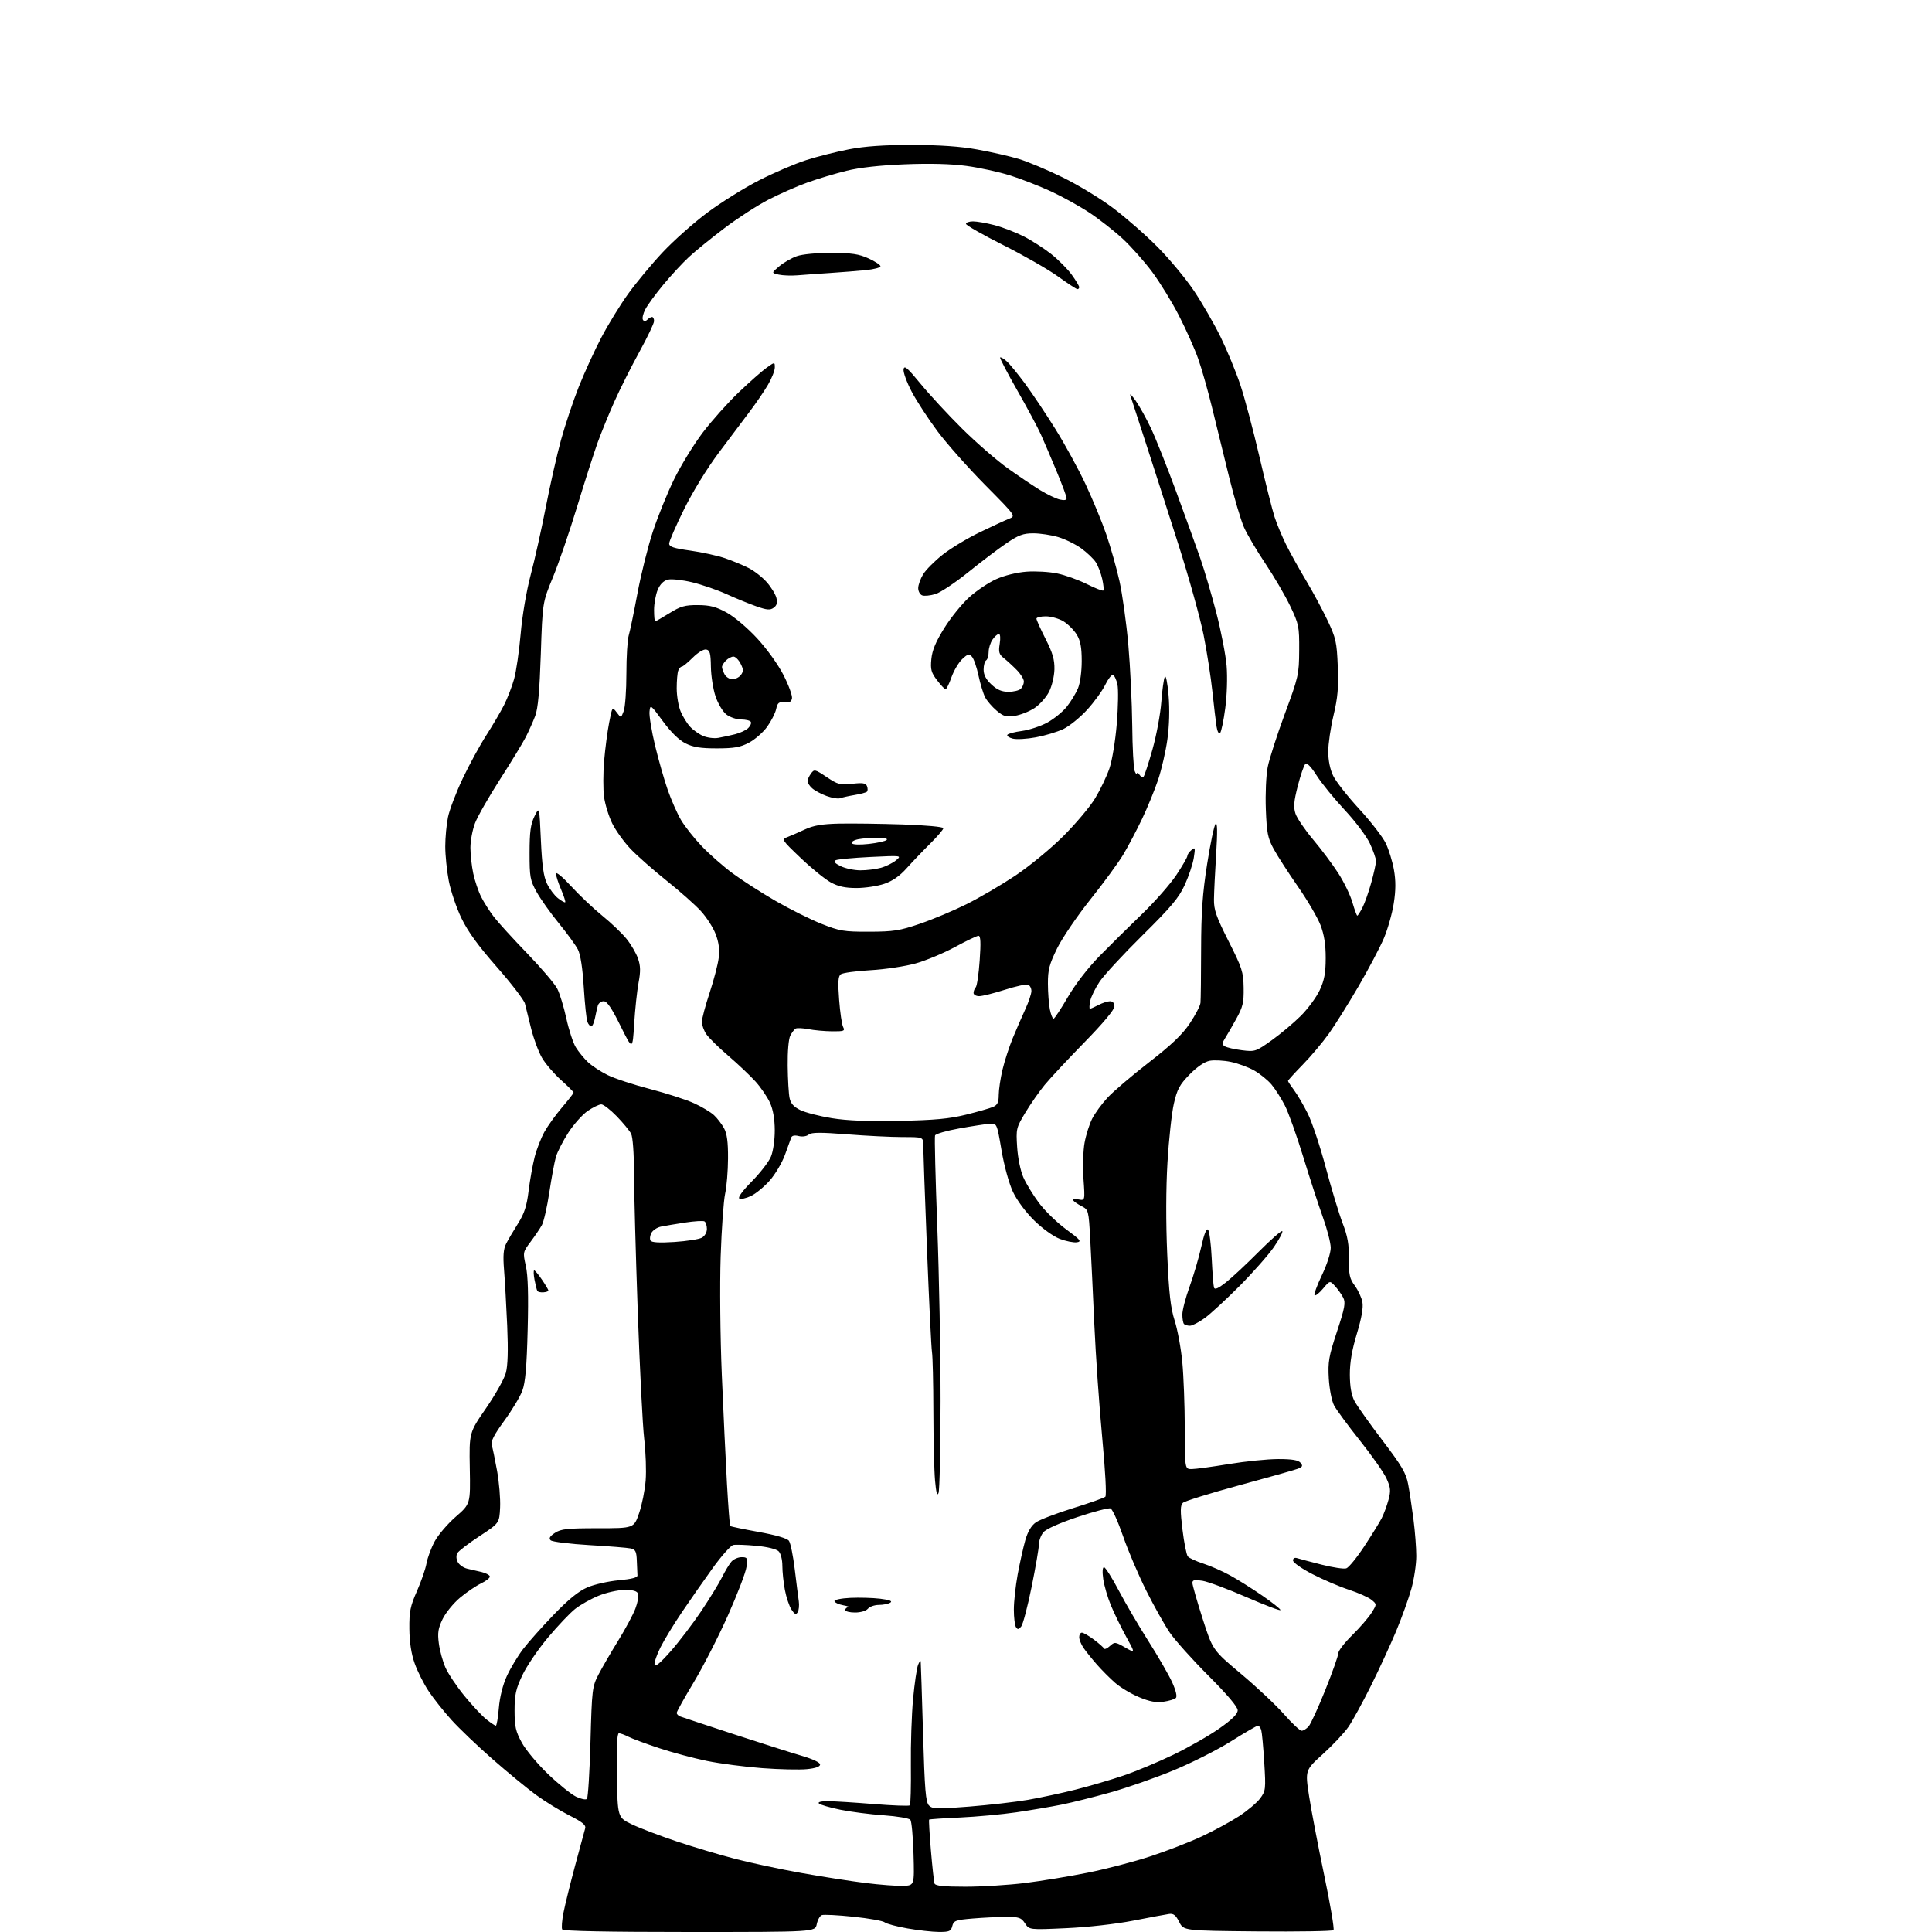 <?xml version="1.0" encoding="UTF-8" standalone="no"?>
<svg 
  version="1.1" 
  xmlns="http://www.w3.org/2000/svg" 
  xmlns:xlink="http://www.w3.org/1999/xlink" 
  xmlns:svg="http://www.w3.org/2000/svg"
  xmlns:rdf="http://www.w3.org/1999/02/22-rdf-syntax-ns#"
  xmlns:cc="http://creativecommons.org/ns#"
  xmlns:dc="http://purl.org/dc/elements/1.1/"
  viewBox="0 0 768 768"
  width="768"
  height="768"
>
<style>svg {background-color: white; }</style>"
<path stroke="none" fill="black" fill-rule="evenodd" d="M274.08,768.00C241.38,768.00 223.90,767.65 223.49,766.99C223.15,766.43 223.38,763.39 224.01,760.24C224.64,757.08 226.72,748.65 228.64,741.50C230.56,734.35 232.35,727.73 232.62,726.79C232.99,725.49 231.48,724.26 226.30,721.65C222.56,719.76 216.57,716.07 213.00,713.45C209.43,710.83 201.68,704.45 195.78,699.28C189.88,694.11 182.54,687.10 179.47,683.70C176.40,680.31 172.31,675.16 170.39,672.26C168.46,669.37 165.97,664.41 164.85,661.25C163.49,657.42 162.78,652.83 162.73,647.50C162.66,640.63 163.09,638.51 165.74,632.50C167.44,628.65 169.15,623.70 169.54,621.50C169.92,619.30 171.38,615.37 172.77,612.77C174.16,610.17 177.93,605.75 181.15,602.95C187.01,597.86 187.01,597.86 186.75,583.68C186.50,569.50 186.50,569.50 193.20,559.80C196.88,554.46 200.43,548.16 201.07,545.80C201.87,542.88 202.04,536.84 201.62,527.00C201.27,519.02 200.71,509.06 200.37,504.85C199.91,499.12 200.12,496.49 201.22,494.35C202.02,492.78 204.14,489.19 205.92,486.36C208.44,482.37 209.39,479.44 210.13,473.36C210.66,469.04 211.75,462.98 212.54,459.89C213.33,456.81 215.09,452.31 216.44,449.89C217.79,447.48 220.94,443.10 223.45,440.17C225.95,437.24 228.00,434.60 228.00,434.32C228.00,434.04 225.74,431.77 222.97,429.29C220.21,426.80 216.84,422.87 215.48,420.55C214.11,418.23 212.16,412.99 211.14,408.91C210.11,404.84 209.00,400.35 208.67,398.95C208.33,397.55 203.33,391.02 197.55,384.45C190.14,376.03 185.97,370.29 183.43,365.00C181.44,360.88 179.18,354.20 178.40,350.16C177.63,346.13 177.00,339.96 177.00,336.46C177.00,332.96 177.49,327.71 178.09,324.80C178.69,321.88 181.32,315.00 183.92,309.50C186.53,304.00 190.74,296.27 193.28,292.33C195.81,288.38 199.00,282.96 200.36,280.28C201.71,277.61 203.51,272.96 204.35,269.96C205.20,266.96 206.37,258.88 206.97,252.00C207.60,244.70 209.26,234.93 210.96,228.50C212.57,222.45 215.27,210.30 216.98,201.50C218.69,192.70 221.42,180.68 223.04,174.78C224.67,168.88 227.83,159.43 230.07,153.78C232.31,148.13 236.36,139.28 239.06,134.13C241.77,128.97 246.56,121.16 249.73,116.77C252.89,112.38 259.03,104.98 263.38,100.34C267.72,95.70 275.73,88.58 281.17,84.52C286.62,80.46 295.89,74.67 301.79,71.66C307.68,68.65 316.10,65.04 320.50,63.64C324.90,62.23 332.55,60.31 337.50,59.35C343.75,58.14 351.39,57.61 362.50,57.62C373.48,57.63 381.64,58.19 388.50,59.43C394.00,60.42 401.43,62.11 405.00,63.19C408.57,64.27 416.45,67.58 422.50,70.55C428.55,73.51 437.55,78.98 442.50,82.71C447.45,86.43 455.39,93.38 460.13,98.16C464.88,102.93 471.42,110.82 474.67,115.67C477.92,120.53 482.67,128.78 485.23,134.00C487.78,139.22 491.29,147.73 493.03,152.91C494.76,158.09 498.17,170.91 500.61,181.41C503.04,191.91 505.77,202.75 506.66,205.50C507.55,208.25 509.62,213.20 511.25,216.50C512.89,219.80 516.42,226.15 519.10,230.61C521.78,235.07 525.63,242.23 527.67,246.51C531.05,253.63 531.40,255.20 531.79,264.90C532.13,273.32 531.78,277.32 530.11,284.33C528.95,289.18 528.00,295.68 528.00,298.76C528.00,302.32 528.73,305.86 529.98,308.43C531.07,310.67 535.72,316.59 540.31,321.58C544.90,326.57 549.65,332.70 550.86,335.20C552.07,337.70 553.53,342.46 554.12,345.78C554.88,350.13 554.87,353.85 554.05,359.09C553.43,363.09 551.67,369.31 550.14,372.93C548.61,376.54 544.08,385.12 540.08,392.00C536.07,398.88 530.76,407.36 528.28,410.85C525.79,414.34 521.11,419.90 517.88,423.20C514.65,426.51 512.00,429.42 512.00,429.67C512.00,429.93 513.08,431.57 514.39,433.32C515.70,435.07 518.17,439.27 519.86,442.66C521.56,446.05 524.78,455.73 527.03,464.16C529.28,472.60 532.29,482.53 533.71,486.23C535.71,491.41 536.28,494.66 536.22,500.38C536.16,506.74 536.49,508.28 538.56,511.08C539.89,512.88 541.25,515.82 541.58,517.60C541.99,519.77 541.26,523.94 539.38,530.17C537.41,536.68 536.57,541.62 536.59,546.50C536.62,551.25 537.20,554.60 538.42,556.91C539.41,558.79 544.40,565.82 549.51,572.54C557.35,582.84 558.96,585.61 559.79,590.13C560.34,593.08 561.28,599.35 561.89,604.05C562.50,608.76 563.00,615.29 563.00,618.57C563.00,621.85 562.13,627.68 561.06,631.52C559.99,635.36 557.28,642.91 555.04,648.30C552.79,653.69 548.27,663.50 544.99,670.10C541.71,676.70 537.68,684.05 536.04,686.44C534.39,688.84 529.84,693.69 525.92,697.23C518.79,703.68 518.79,703.68 520.40,714.09C521.29,719.81 523.99,733.95 526.41,745.50C528.83,757.05 530.48,766.84 530.09,767.27C529.69,767.69 516.12,767.91 499.93,767.77C470.50,767.50 470.50,767.50 468.75,764.00C467.41,761.32 466.47,760.58 464.75,760.83C463.51,761.00 457.10,762.20 450.50,763.49C443.53,764.85 432.35,766.11 423.83,766.49C409.15,767.16 409.15,767.16 407.46,764.58C405.97,762.30 405.10,762.00 400.04,762.00C396.88,762.00 390.89,762.29 386.72,762.64C379.84,763.22 379.09,763.50 378.55,765.64C378.04,767.71 377.38,768.00 373.23,767.98C370.63,767.97 365.01,767.34 360.74,766.59C356.47,765.84 352.40,764.75 351.70,764.17C351.00,763.58 345.39,762.58 339.24,761.94C333.09,761.29 327.43,761.00 326.67,761.30C325.91,761.59 325.01,763.22 324.67,764.91C324.05,768.00 324.05,768.00 274.08,768.00zM359.00,749.66C363.50,749.50 363.50,749.50 363.14,737.00C362.94,730.12 362.38,724.00 361.89,723.40C361.40,722.79 356.63,721.99 351.29,721.61C345.95,721.24 338.18,720.24 334.04,719.39C329.89,718.54 326.07,717.43 325.55,716.92C324.97,716.36 326.30,716.00 329.02,716.00C331.45,716.00 339.65,716.51 347.26,717.13C354.86,717.74 361.35,717.99 361.67,717.66C362.00,717.34 362.18,710.19 362.09,701.79C361.99,693.38 362.39,681.46 362.97,675.30C363.55,669.14 364.44,663.06 364.95,661.80C365.46,660.53 365.93,659.95 366.00,660.50C366.06,661.05 366.48,673.79 366.92,688.82C367.58,711.63 367.98,716.40 369.29,717.72C370.69,719.12 372.50,719.17 385.28,718.15C393.20,717.52 403.70,716.31 408.59,715.47C413.49,714.62 421.99,712.80 427.47,711.42C432.96,710.04 441.51,707.54 446.47,705.86C451.44,704.19 460.45,700.42 466.50,697.50C472.55,694.57 480.76,689.88 484.75,687.06C489.82,683.49 492.00,681.32 492.00,679.85C492.00,678.51 487.81,673.57 480.38,666.13C473.99,659.73 467.08,652.02 465.02,649.00C462.95,645.98 458.75,638.48 455.67,632.34C452.59,626.20 448.44,616.44 446.44,610.66C444.44,604.87 442.20,599.91 441.45,599.62C440.71,599.34 434.79,600.88 428.30,603.05C421.11,605.45 415.82,607.82 414.75,609.11C413.79,610.27 413.00,612.41 412.99,613.86C412.99,615.31 411.68,622.93 410.09,630.78C408.50,638.64 406.63,645.75 405.93,646.58C404.93,647.79 404.51,647.84 403.85,646.80C403.40,646.08 403.02,642.96 403.02,639.86C403.01,636.76 403.70,630.46 404.54,625.86C405.39,621.26 406.75,615.16 407.56,612.31C408.54,608.84 409.93,606.48 411.76,605.18C413.27,604.12 419.90,601.58 426.50,599.53C433.10,597.49 438.90,595.44 439.39,594.97C439.91,594.47 439.39,584.61 438.13,571.31C436.95,558.76 435.55,538.60 435.01,526.50C434.48,514.40 433.74,499.19 433.39,492.71C432.75,481.07 432.70,480.90 429.93,479.47C428.39,478.67 426.89,477.63 426.59,477.15C426.30,476.68 427.24,476.52 428.69,476.79C431.32,477.29 431.32,477.29 430.70,468.59C430.37,463.80 430.56,457.34 431.14,454.22C431.71,451.11 433.07,446.82 434.16,444.68C435.25,442.55 437.98,438.81 440.23,436.37C442.48,433.93 449.86,427.63 456.64,422.37C465.73,415.32 470.01,411.24 472.98,406.79C475.19,403.48 477.10,399.81 477.21,398.64C477.33,397.46 477.45,387.95 477.46,377.50C477.49,362.62 478.01,355.24 479.85,343.50C481.14,335.25 482.66,328.05 483.22,327.50C483.93,326.81 484.00,330.58 483.44,339.50C483.00,346.65 482.60,354.75 482.57,357.50C482.51,361.69 483.46,364.40 488.38,374.14C493.76,384.78 494.27,386.36 494.37,392.64C494.47,398.54 494.06,400.27 491.44,405.00C489.77,408.02 487.75,411.53 486.95,412.78C485.71,414.73 485.70,415.19 486.90,415.93C487.68,416.41 490.72,417.11 493.67,417.48C498.89,418.13 499.22,418.02 505.53,413.52C509.10,410.97 514.32,406.58 517.14,403.77C519.95,400.95 523.32,396.37 524.62,393.58C526.45,389.64 526.98,386.78 526.99,380.84C527.00,375.48 526.38,371.55 524.93,367.77C523.79,364.79 519.75,357.89 515.95,352.43C512.15,346.97 507.82,340.25 506.32,337.50C503.95,333.14 503.55,331.11 503.19,321.67C502.96,315.62 503.29,308.22 503.93,304.93C504.57,301.68 507.64,292.15 510.74,283.76C516.18,269.07 516.39,268.12 516.45,258.50C516.50,249.01 516.32,248.11 512.86,240.87C510.85,236.67 506.41,229.08 502.99,223.99C499.58,218.91 495.75,212.43 494.50,209.60C493.25,206.77 490.57,197.71 488.55,189.47C486.53,181.24 483.50,168.88 481.81,162.00C480.13,155.12 477.63,146.35 476.26,142.50C474.90,138.65 471.51,131.06 468.73,125.62C465.96,120.19 461.14,112.32 458.02,108.12C454.90,103.93 449.61,97.97 446.27,94.89C442.92,91.80 437.02,87.17 433.15,84.60C429.28,82.03 422.38,78.20 417.80,76.08C413.22,73.97 405.89,71.11 401.49,69.73C397.10,68.35 389.32,66.65 384.20,65.96C378.10,65.13 369.68,64.91 359.70,65.31C349.85,65.70 341.68,66.61 336.50,67.89C332.10,68.97 325.12,71.06 321.00,72.54C316.88,74.01 309.90,77.08 305.50,79.35C301.10,81.62 293.23,86.71 288.00,90.67C282.77,94.62 276.41,99.80 273.85,102.18C271.29,104.55 266.70,109.52 263.65,113.21C260.59,116.90 257.38,121.30 256.51,122.99C255.63,124.68 255.21,126.53 255.57,127.12C256.03,127.86 256.55,127.85 257.31,127.09C257.91,126.49 258.76,126.00 259.20,126.00C259.64,126.00 260.00,126.73 260.00,127.63C260.00,128.53 257.37,134.04 254.16,139.88C250.95,145.72 246.50,154.55 244.29,159.50C242.07,164.45 239.04,171.88 237.55,176.00C236.07,180.12 232.39,191.60 229.38,201.50C226.37,211.40 222.05,224.00 219.78,229.50C215.66,239.50 215.66,239.50 214.98,260.00C214.49,274.69 213.86,281.66 212.75,284.60C211.89,286.85 210.21,290.62 209.01,292.98C207.81,295.33 203.18,302.93 198.73,309.86C194.28,316.79 189.82,324.61 188.82,327.24C187.82,329.87 187.00,334.24 187.00,336.96C187.00,339.68 187.51,344.29 188.12,347.20C188.74,350.12 190.15,354.30 191.26,356.50C192.36,358.70 194.65,362.30 196.35,364.50C198.04,366.70 203.99,373.23 209.57,379.00C215.14,384.77 220.51,391.07 221.51,393.00C222.50,394.92 224.13,400.25 225.13,404.84C226.13,409.43 227.83,414.61 228.91,416.35C229.98,418.08 232.13,420.71 233.68,422.18C235.23,423.65 238.75,425.97 241.50,427.33C244.25,428.70 251.87,431.21 258.43,432.91C264.99,434.62 272.86,437.16 275.92,438.57C278.99,439.97 282.55,442.10 283.84,443.31C285.13,444.51 286.92,446.85 287.82,448.50C289.00,450.67 289.44,454.00 289.40,460.50C289.38,465.45 288.86,471.75 288.25,474.50C287.64,477.25 286.84,488.50 286.47,499.50C286.10,510.66 286.30,531.44 286.93,546.50C287.55,561.35 288.48,580.87 288.98,589.87C289.49,598.87 290.07,606.41 290.28,606.62C290.50,606.83 295.58,607.89 301.57,608.97C308.41,610.20 312.90,611.51 313.61,612.49C314.24,613.34 315.28,618.42 315.92,623.77C316.57,629.12 317.29,634.85 317.53,636.50C317.77,638.15 317.57,640.12 317.09,640.88C316.40,641.98 315.89,641.75 314.62,639.82C313.74,638.48 312.57,634.99 312.01,632.05C311.45,629.12 311.00,624.80 311.00,622.43C311.00,619.97 310.37,617.51 309.52,616.66C308.64,615.78 305.02,614.89 300.67,614.48C296.62,614.10 292.49,613.95 291.50,614.15C290.50,614.34 286.82,618.47 283.32,623.32C279.83,628.17 274.32,636.05 271.10,640.82C267.87,645.59 264.03,651.90 262.56,654.83C261.09,657.76 260.02,660.88 260.19,661.75C260.40,662.81 262.51,661.05 266.59,656.42C269.94,652.61 275.39,645.45 278.72,640.50C282.04,635.55 285.77,629.48 287.00,627.00C288.23,624.52 289.93,621.71 290.77,620.75C291.62,619.79 293.42,619.00 294.79,619.00C297.09,619.00 297.23,619.28 296.74,622.88C296.46,625.02 293.14,633.68 289.38,642.13C285.61,650.58 279.49,662.56 275.77,668.74C272.05,674.93 269.00,680.39 269.00,680.88C269.00,681.38 269.62,682.03 270.39,682.32C271.15,682.61 280.71,685.78 291.64,689.36C302.56,692.93 314.76,696.81 318.75,697.97C323.06,699.23 326.00,700.62 326.00,701.42C326.00,702.29 324.19,702.93 320.75,703.27C317.86,703.56 309.88,703.38 303.01,702.87C296.14,702.36 286.24,701.07 281.01,700.00C275.78,698.93 267.23,696.64 262.00,694.91C256.77,693.18 251.28,691.14 249.80,690.38C248.31,689.62 246.62,689.00 246.03,689.00C245.29,689.00 245.04,694.31 245.23,705.75C245.50,722.50 245.50,722.50 251.28,725.25C254.46,726.77 262.52,729.83 269.18,732.06C275.85,734.29 286.35,737.41 292.51,739.00C298.67,740.59 310.41,743.09 318.60,744.55C326.80,746.01 338.23,747.80 344.00,748.52C349.77,749.24 356.52,749.75 359.00,749.66zM383.76,750.00C390.26,750.00 400.92,749.34 407.46,748.53C414.00,747.71 425.23,745.87 432.42,744.42C439.62,742.98 450.78,740.07 457.24,737.95C463.69,735.84 472.92,732.26 477.74,730.00C482.56,727.75 489.22,724.13 492.55,721.96C495.88,719.79 499.65,716.61 500.93,714.89C503.13,711.90 503.21,711.24 502.56,700.63C502.19,694.51 501.65,688.71 501.37,687.75C501.09,686.79 500.49,686.00 500.04,686.00C499.58,686.00 494.79,688.77 489.40,692.17C484.00,695.56 473.72,700.76 466.54,703.73C459.37,706.70 448.10,710.64 441.50,712.49C434.90,714.34 426.12,716.54 422.00,717.37C417.88,718.20 409.77,719.57 404.00,720.42C398.23,721.26 388.13,722.19 381.57,722.49C375.01,722.78 369.51,723.16 369.35,723.32C369.18,723.48 369.50,728.99 370.05,735.56C370.61,742.13 371.25,748.06 371.50,748.75C371.82,749.65 375.20,750.00 383.76,750.00zM233.31,715.09C233.75,714.65 234.39,704.47 234.72,692.46C235.30,671.41 235.41,670.47 237.96,665.57C239.41,662.78 242.92,656.75 245.75,652.17C248.58,647.59 251.65,641.87 252.57,639.46C253.49,637.05 253.98,634.38 253.65,633.54C253.23,632.45 251.68,632.01 248.28,632.02C245.64,632.04 241.01,633.07 237.93,634.34C234.86,635.60 230.68,637.95 228.63,639.57C226.58,641.18 221.70,646.33 217.78,651.00C213.87,655.67 209.29,662.42 207.61,666.00C205.04,671.45 204.55,673.71 204.55,680.00C204.56,686.39 204.99,688.28 207.46,692.79C209.06,695.70 213.77,701.33 217.93,705.30C222.09,709.27 227.07,713.28 229.00,714.21C230.93,715.14 232.86,715.54 233.31,715.09zM517.43,688.00C518.12,688.00 519.38,687.21 520.22,686.25C521.06,685.29 524.05,678.75 526.87,671.71C529.69,664.68 532.00,658.14 532.00,657.18C532.00,656.22 534.50,652.97 537.56,649.97C540.61,646.96 544.07,642.97 545.23,641.10C547.35,637.70 547.35,637.70 545.16,635.93C543.95,634.95 539.94,633.16 536.23,631.95C532.53,630.74 526.01,627.96 521.75,625.76C517.46,623.56 514.00,621.13 514.00,620.32C514.00,619.39 514.63,619.06 515.75,619.42C516.71,619.72 521.07,620.88 525.44,621.99C529.81,623.10 534.18,623.76 535.17,623.45C536.15,623.14 539.37,619.19 542.33,614.69C545.29,610.19 548.41,605.15 549.25,603.50C550.10,601.85 551.31,598.58 551.94,596.24C552.92,592.58 552.81,591.38 551.17,587.74C550.12,585.41 545.36,578.62 540.60,572.65C535.84,566.68 531.21,560.38 530.30,558.65C529.39,556.89 528.47,552.18 528.22,548.00C527.84,541.37 528.21,539.20 531.47,529.33C534.60,519.84 534.97,517.81 533.95,515.83C533.29,514.55 531.83,512.49 530.70,511.25C528.65,509.00 528.65,509.00 525.92,512.25C524.42,514.04 522.91,515.23 522.57,514.89C522.23,514.55 523.53,510.97 525.47,506.92C527.48,502.74 528.99,498.03 528.99,496.03C528.98,494.09 527.59,488.68 525.91,484.00C524.22,479.32 520.71,468.52 518.10,460.00C515.49,451.48 512.18,442.20 510.73,439.39C509.29,436.58 506.91,432.86 505.45,431.12C503.99,429.38 500.92,426.89 498.64,425.58C496.37,424.27 492.15,422.71 489.28,422.12C486.42,421.52 482.60,421.33 480.80,421.69C478.76,422.10 475.79,424.14 472.85,427.15C468.89,431.22 467.93,433.01 466.62,438.76C465.77,442.50 464.63,452.97 464.09,462.03C463.48,472.28 463.44,486.06 463.99,498.50C464.68,514.23 465.32,519.89 466.96,525.00C468.10,528.58 469.47,536.00 469.99,541.50C470.51,547.00 470.95,558.81 470.97,567.75C471.00,584.00 471.00,584.00 473.75,583.98C475.26,583.97 481.90,583.07 488.50,581.98C495.10,580.89 503.93,580.00 508.13,580.00C513.65,580.00 516.09,580.41 516.99,581.48C518.00,582.71 517.80,583.12 515.85,583.87C514.55,584.36 504.04,587.33 492.50,590.46C480.95,593.60 470.92,596.72 470.21,597.41C469.17,598.41 469.14,600.52 470.06,608.08C470.68,613.26 471.64,618.04 472.17,618.70C472.71,619.35 475.48,620.64 478.33,621.55C481.17,622.47 485.98,624.58 489.00,626.24C492.02,627.90 497.76,631.51 501.75,634.26C505.74,637.00 509.00,639.59 509.00,640.01C509.00,640.43 502.93,638.13 495.51,634.90C488.09,631.67 480.22,628.74 478.01,628.39C474.83,627.88 474.00,628.05 474.00,629.24C474.00,630.07 475.81,636.41 478.02,643.33C482.05,655.92 482.05,655.92 493.33,665.38C499.53,670.58 507.21,677.79 510.39,681.41C513.57,685.04 516.74,688.00 517.43,688.00zM197.10,685.99C197.44,686.00 197.98,682.83 198.30,678.96C198.67,674.57 199.87,669.78 201.49,666.24C202.92,663.12 205.82,658.30 207.94,655.53C210.06,652.76 215.56,646.59 220.16,641.82C226.01,635.75 230.03,632.49 233.51,631.00C236.25,629.82 241.86,628.56 245.99,628.18C251.06,627.72 253.47,627.09 253.40,626.25C253.34,625.56 253.23,622.98 253.15,620.52C253.02,616.75 252.64,615.96 250.75,615.53C249.51,615.25 242.08,614.65 234.24,614.20C226.39,613.74 219.48,612.88 218.88,612.28C218.09,611.49 218.56,610.68 220.60,609.34C223.00,607.77 225.50,607.50 237.70,607.50C251.99,607.50 251.99,607.50 254.05,601.50C255.19,598.20 256.36,592.35 256.66,588.50C256.96,584.65 256.70,577.23 256.08,572.00C255.46,566.77 254.30,543.83 253.50,521.00C252.70,498.18 252.04,473.51 252.02,466.18C252.01,458.41 251.54,451.96 250.88,450.68C250.27,449.48 247.70,446.36 245.17,443.75C242.64,441.14 239.88,439.00 239.02,439.00C238.16,439.00 235.75,440.17 233.65,441.59C231.55,443.02 228.08,446.91 225.93,450.23C223.78,453.56 221.55,457.91 220.98,459.89C220.41,461.88 219.23,468.23 218.36,474.00C217.49,479.77 216.16,485.62 215.40,487.00C214.64,488.38 212.62,491.36 210.91,493.64C207.85,497.72 207.82,497.85 209.03,503.26C209.88,507.06 210.11,514.84 209.75,528.62C209.38,543.37 208.83,549.61 207.64,552.81C206.76,555.19 203.53,560.57 200.46,564.77C196.41,570.32 195.04,572.98 195.49,574.46C195.83,575.58 196.78,580.20 197.60,584.72C198.42,589.24 198.96,595.76 198.80,599.21C198.50,605.47 198.50,605.47 190.58,610.67C186.22,613.53 182.26,616.56 181.79,617.42C181.27,618.35 181.35,619.78 181.99,620.97C182.58,622.08 184.28,623.25 185.78,623.59C187.28,623.93 189.82,624.52 191.43,624.90C193.04,625.28 194.52,626.05 194.70,626.60C194.89,627.16 193.36,628.41 191.31,629.39C189.25,630.37 185.45,632.95 182.86,635.12C180.27,637.29 177.16,641.10 175.95,643.60C174.16,647.30 173.89,649.08 174.45,653.31C174.82,656.17 176.01,660.48 177.08,662.90C178.15,665.32 181.56,670.41 184.66,674.20C187.76,677.99 191.70,682.19 193.40,683.53C195.11,684.88 196.77,685.98 197.10,685.99zM462.50,676.47C459.56,676.89 456.99,676.41 452.77,674.64C449.61,673.32 445.34,670.76 443.27,668.95C441.20,667.14 437.90,663.83 435.94,661.58C433.98,659.34 431.62,656.39 430.69,655.03C429.76,653.67 429.00,651.76 429.00,650.78C429.00,649.80 429.48,649.00 430.07,649.00C430.65,649.00 432.79,650.24 434.82,651.75C436.84,653.26 438.66,654.87 438.85,655.31C439.05,655.76 440.10,655.32 441.18,654.33C443.09,652.61 443.31,652.63 447.24,654.89C451.32,657.24 451.32,657.24 447.65,650.57C445.63,646.90 442.92,641.34 441.62,638.20C440.31,635.07 438.94,630.36 438.56,627.75C438.14,624.84 438.26,623.00 438.86,623.00C439.40,623.00 442.04,627.16 444.72,632.25C447.40,637.34 452.74,646.45 456.59,652.50C460.43,658.55 464.65,665.87 465.97,668.77C467.44,672.02 468.00,674.40 467.43,674.97C466.92,675.48 464.70,676.16 462.50,676.47zM339.88,641.00C337.74,641.00 336.00,640.55 336.00,640.00C336.00,639.45 336.56,638.94 337.25,638.87C337.94,638.80 337.02,638.46 335.21,638.12C333.40,637.78 331.83,637.05 331.71,636.50C331.59,635.94 334.35,635.36 338.00,635.18C341.57,635.01 346.93,635.16 349.91,635.52C353.65,635.98 354.88,636.46 353.91,637.08C353.13,637.57 351.09,637.98 349.37,637.98C347.65,637.99 345.68,638.67 345.00,639.50C344.29,640.36 342.10,641.00 339.88,641.00zM373.08,593.49C372.54,594.87 372.12,593.34 371.69,588.49C371.35,584.65 371.05,572.27 371.03,561.00C371.01,549.73 370.76,539.15 370.48,537.50C370.21,535.85 369.31,517.40 368.49,496.50C367.67,475.60 367.00,457.04 367.00,455.25C367.00,452.00 367.00,452.00 358.81,452.00C354.30,452.00 344.38,451.51 336.77,450.91C326.12,450.08 322.58,450.10 321.47,451.02C320.65,451.71 318.93,451.95 317.49,451.59C315.85,451.18 314.80,451.40 314.51,452.23C314.27,452.93 313.14,456.04 312.00,459.15C310.86,462.25 308.16,466.81 305.99,469.27C303.83,471.73 300.46,474.50 298.52,475.43C296.57,476.35 294.49,476.80 293.89,476.43C293.23,476.02 295.20,473.33 298.86,469.63C302.19,466.26 305.61,461.83 306.46,459.78C307.34,457.65 307.99,453.17 307.98,449.28C307.96,444.82 307.31,441.08 306.08,438.36C305.04,436.09 302.47,432.30 300.35,429.95C298.23,427.60 293.35,422.98 289.50,419.68C285.65,416.38 281.72,412.51 280.76,411.09C279.80,409.66 279.01,407.47 279.01,406.22C279.00,404.97 280.38,399.79 282.06,394.72C283.74,389.65 285.38,383.37 285.70,380.76C286.10,377.43 285.74,374.61 284.48,371.32C283.50,368.73 280.85,364.61 278.59,362.15C276.34,359.69 270.23,354.27 265.00,350.10C259.77,345.93 253.34,340.26 250.71,337.51C248.07,334.75 244.78,330.18 243.38,327.34C241.99,324.50 240.52,319.75 240.12,316.77C239.72,313.80 239.73,307.35 240.15,302.44C240.57,297.52 241.47,290.66 242.16,287.18C243.39,280.89 243.40,280.88 245.13,283.17C246.87,285.48 246.87,285.48 247.93,282.67C248.52,281.13 249.00,274.42 249.00,267.76C249.00,261.09 249.42,254.26 249.93,252.57C250.44,250.88 251.99,243.42 253.37,236.00C254.75,228.57 257.49,217.55 259.46,211.50C261.44,205.45 265.26,196.00 267.97,190.50C270.67,185.00 275.78,176.67 279.33,171.99C282.87,167.32 289.31,160.11 293.63,155.98C297.96,151.85 302.96,147.44 304.75,146.17C308.00,143.86 308.00,143.86 308.00,146.09C308.00,147.32 306.79,150.39 305.31,152.91C303.83,155.44 300.57,160.22 298.06,163.55C295.55,166.88 289.97,174.30 285.66,180.05C281.12,186.10 275.33,195.53 271.91,202.46C268.66,209.03 266.00,215.15 266.00,216.06C266.00,217.35 267.76,217.94 274.42,218.87C279.05,219.52 285.26,220.89 288.22,221.90C291.18,222.92 295.42,224.68 297.64,225.82C299.87,226.95 303.10,229.49 304.83,231.46C306.56,233.43 308.27,236.22 308.63,237.67C309.11,239.57 308.81,240.67 307.57,241.57C306.15,242.61 304.91,242.51 300.67,241.03C297.83,240.03 292.52,237.86 288.87,236.20C285.22,234.54 279.06,232.42 275.17,231.47C271.29,230.53 266.93,230.05 265.49,230.41C263.76,230.85 262.38,232.24 261.43,234.50C260.65,236.39 260.00,239.98 260.00,242.47C260.00,244.96 260.20,247.00 260.43,247.00C260.67,247.00 263.22,245.54 266.10,243.75C270.53,241.00 272.26,240.50 277.42,240.53C282.23,240.56 284.62,241.18 288.88,243.51C291.93,245.18 297.18,249.63 301.03,253.81C304.95,258.07 309.37,264.24 311.51,268.45C313.54,272.45 315.03,276.57 314.83,277.61C314.56,279.00 313.76,279.42 311.82,279.19C309.60,278.93 309.08,279.36 308.53,281.88C308.16,283.53 306.55,286.70 304.95,288.91C303.34,291.13 300.11,293.96 297.76,295.21C294.31,297.05 291.89,297.48 285.00,297.49C278.48,297.50 275.57,297.03 272.50,295.50C269.92,294.21 266.72,291.08 263.50,286.69C258.60,280.02 258.49,279.94 258.19,282.90C258.02,284.56 259.01,290.60 260.39,296.34C261.77,302.07 264.05,310.03 265.44,314.03C266.84,318.02 269.19,323.36 270.67,325.89C272.15,328.43 275.85,333.12 278.89,336.31C281.93,339.51 287.46,344.37 291.17,347.12C294.88,349.87 302.54,354.80 308.21,358.08C313.87,361.35 322.10,365.47 326.50,367.22C333.81,370.12 335.45,370.40 345.50,370.37C355.17,370.35 357.61,369.97 365.70,367.21C370.75,365.49 379.08,361.99 384.20,359.44C389.31,356.89 398.00,351.81 403.50,348.15C409.03,344.47 417.53,337.49 422.56,332.50C427.54,327.55 433.29,320.72 435.34,317.32C437.39,313.92 439.93,308.61 441.00,305.51C442.09,302.34 443.37,294.55 443.94,287.69C444.49,280.99 444.61,273.96 444.20,272.07C443.78,270.19 442.99,268.50 442.43,268.31C441.87,268.12 440.47,269.91 439.32,272.28C438.17,274.65 434.92,279.11 432.11,282.19C429.30,285.26 425.02,288.71 422.61,289.85C420.19,290.98 415.30,292.45 411.75,293.10C408.20,293.76 404.09,293.99 402.61,293.62C401.13,293.25 400.15,292.56 400.44,292.10C400.72,291.64 403.32,290.95 406.21,290.57C409.10,290.18 413.65,288.68 416.31,287.24C418.97,285.79 422.47,282.93 424.09,280.89C425.71,278.85 427.70,275.58 428.51,273.62C429.37,271.58 430.00,266.97 430.00,262.78C429.99,257.28 429.51,254.70 428.01,252.24C426.91,250.45 424.55,248.09 422.76,246.99C420.97,245.90 417.81,245.01 415.75,245.00C413.69,245.00 412.00,245.41 412.00,245.92C412.00,246.43 413.63,250.06 415.63,253.98C418.45,259.54 419.23,262.23 419.15,266.07C419.08,268.86 418.15,272.75 417.00,275.00C415.88,277.20 413.28,280.10 411.23,281.46C409.18,282.81 405.67,284.20 403.44,284.55C399.97,285.10 398.92,284.80 396.16,282.48C394.38,280.98 392.32,278.58 391.58,277.13C390.84,275.68 389.66,271.80 388.96,268.50C388.26,265.20 387.10,261.85 386.37,261.06C385.22,259.81 384.69,259.94 382.49,262.01C381.09,263.33 379.17,266.57 378.23,269.20C377.30,271.84 376.24,274.00 375.88,274.00C375.53,274.00 374.01,272.39 372.50,270.41C370.16,267.34 369.83,266.12 370.23,261.99C370.56,258.50 371.98,255.09 375.38,249.65C377.95,245.51 382.41,240.01 385.28,237.42C388.15,234.82 392.98,231.58 396.00,230.22C399.25,228.76 404.17,227.54 408.02,227.25C411.61,226.98 417.11,227.30 420.24,227.95C423.38,228.60 428.68,230.50 432.03,232.17C435.38,233.85 438.33,235.00 438.59,234.74C438.86,234.48 438.65,232.40 438.14,230.11C437.62,227.83 436.47,224.83 435.57,223.46C434.66,222.09 432.07,219.61 429.80,217.97C427.53,216.33 423.41,214.31 420.65,213.49C417.90,212.67 413.44,212.00 410.76,212.00C406.73,212.00 404.88,212.69 400.03,215.98C396.81,218.17 389.97,223.35 384.84,227.50C379.70,231.64 373.85,235.54 371.83,236.15C369.80,236.77 367.44,237.00 366.58,236.67C365.71,236.33 365.00,235.04 365.00,233.78C365.01,232.53 365.89,230.06 366.96,228.30C368.03,226.54 371.52,223.03 374.70,220.51C377.89,217.98 384.55,213.96 389.50,211.57C394.45,209.18 399.70,206.76 401.16,206.18C403.82,205.12 403.81,205.11 391.63,192.81C384.93,186.04 376.42,176.45 372.72,171.50C369.02,166.55 364.39,159.45 362.43,155.73C360.47,152.00 359.01,148.00 359.18,146.83C359.44,145.08 360.67,146.13 365.98,152.60C369.54,156.94 377.00,165.00 382.56,170.50C388.12,176.00 396.23,183.04 400.58,186.15C404.94,189.26 410.75,193.18 413.50,194.85C416.25,196.53 419.74,198.20 421.25,198.56C423.05,198.99 424.00,198.81 424.00,198.06C424.00,197.42 422.18,192.53 419.96,187.20C417.74,181.86 414.93,175.29 413.72,172.60C412.51,169.90 408.28,162.03 404.33,155.10C400.38,148.18 397.34,142.33 397.57,142.10C397.80,141.87 398.96,142.54 400.14,143.59C401.33,144.64 404.62,148.65 407.47,152.50C410.31,156.35 415.72,164.44 419.49,170.48C423.27,176.51 428.68,186.41 431.53,192.48C434.37,198.54 438.09,207.55 439.79,212.50C441.49,217.45 443.84,225.78 445.01,231.00C446.17,236.22 447.76,247.63 448.53,256.35C449.29,265.07 449.99,279.47 450.08,288.35C450.16,297.23 450.60,305.40 451.05,306.50C451.49,307.60 451.90,308.05 451.95,307.50C451.99,306.95 452.45,307.16 452.96,307.97C453.47,308.78 454.20,309.13 454.58,308.75C454.96,308.37 456.56,303.45 458.15,297.82C459.73,292.19 461.30,283.73 461.64,279.04C461.99,274.34 462.61,269.85 463.03,269.06C463.46,268.24 464.10,271.41 464.53,276.46C464.99,282.01 464.82,288.50 464.06,293.90C463.41,298.63 461.75,305.83 460.39,309.90C459.03,313.97 456.15,321.00 453.99,325.53C451.83,330.06 448.48,336.40 446.56,339.63C444.64,342.86 438.75,350.90 433.48,357.50C428.21,364.10 422.24,372.88 420.22,377.00C417.11,383.33 416.54,385.51 416.56,391.00C416.57,394.57 416.92,399.19 417.33,401.25C417.75,403.31 418.41,404.98 418.80,404.96C419.18,404.93 421.73,401.09 424.45,396.41C427.41,391.32 432.43,384.80 436.95,380.18C441.10,375.94 448.70,368.42 453.84,363.48C458.98,358.54 465.16,351.51 467.59,347.87C470.02,344.22 472.00,340.78 472.00,340.24C472.00,339.69 472.73,338.64 473.63,337.90C475.10,336.67 475.19,336.96 474.55,341.02C474.16,343.49 472.54,348.32 470.96,351.77C468.61,356.89 465.57,360.53 454.19,371.77C446.55,379.32 438.87,387.62 437.13,390.20C435.39,392.79 433.69,396.28 433.36,397.95C433.02,399.63 432.98,401.00 433.26,401.00C433.54,401.00 435.06,400.33 436.64,399.51C438.21,398.68 440.29,398.01 441.25,398.01C442.35,398.00 443.00,398.76 443.00,400.07C443.00,401.36 438.53,406.71 431.09,414.32C424.54,421.02 417.42,428.65 415.26,431.28C413.10,433.91 409.65,438.86 407.59,442.28C403.96,448.31 403.86,448.73 404.33,456.00C404.60,460.27 405.66,465.44 406.79,468.00C407.87,470.48 410.67,475.06 413.00,478.18C415.33,481.31 420.19,486.03 423.81,488.68C429.50,492.85 430.07,493.55 428.06,493.84C426.79,494.02 423.73,493.41 421.27,492.47C418.71,491.49 414.36,488.36 411.08,485.13C407.72,481.83 404.23,477.13 402.65,473.76C401.10,470.46 399.17,463.46 398.12,457.26C396.28,446.50 396.28,446.50 393.39,446.71C391.80,446.83 386.37,447.66 381.32,448.57C376.27,449.47 371.93,450.73 371.69,451.36C371.45,452.00 371.85,468.26 372.58,487.51C373.31,506.75 373.90,538.02 373.89,557.00C373.87,575.98 373.51,592.40 373.08,593.49zM473.02,527.00C472.09,527.00 471.03,526.70 470.67,526.33C470.30,525.97 470.00,524.25 470.00,522.52C470.00,520.80 471.30,515.81 472.89,511.44C474.47,507.07 476.55,499.98 477.51,495.67C478.62,490.61 479.58,488.18 480.21,488.81C480.74,489.34 481.40,494.44 481.67,500.14C481.94,505.84 482.35,511.10 482.58,511.83C482.88,512.77 484.26,512.18 487.25,509.83C489.59,508.00 495.47,502.52 500.31,497.65C505.16,492.78 509.40,489.07 509.73,489.40C510.06,489.73 508.57,492.56 506.42,495.69C504.26,498.82 498.13,505.78 492.80,511.15C487.46,516.52 481.21,522.29 478.90,523.96C476.59,525.63 473.94,527.00 473.02,527.00zM216.02,513.72C214.93,513.81 213.85,513.56 213.61,513.18C213.37,512.80 212.87,510.80 212.48,508.74C212.09,506.68 212.04,505.00 212.35,505.00C212.67,505.00 214.07,506.68 215.46,508.73C216.86,510.78 218.00,512.71 218.00,513.02C218.00,513.32 217.11,513.64 216.02,513.72zM268.08,493.71C272.92,493.39 277.80,492.64 278.94,492.03C280.14,491.39 281.00,489.93 281.00,488.52C281.00,487.20 280.57,485.85 280.05,485.53C279.53,485.21 276.04,485.42 272.30,485.99C268.56,486.57 264.26,487.29 262.74,487.60C261.22,487.91 259.52,489.04 258.95,490.10C258.37,491.17 258.22,492.54 258.60,493.16C259.07,493.92 262.11,494.09 268.08,493.71zM357.50,445.56C371.51,445.28 377.38,444.74 384.00,443.10C388.68,441.94 393.51,440.56 394.75,440.02C396.51,439.26 397.00,438.22 397.01,435.27C397.02,433.20 397.69,428.68 398.50,425.24C399.32,421.80 401.14,416.18 402.55,412.74C403.96,409.31 406.22,404.13 407.56,401.22C408.90,398.32 410.00,395.04 410.00,393.94C410.00,392.84 409.40,391.71 408.67,391.43C407.94,391.15 403.78,392.05 399.42,393.45C395.06,394.84 390.49,395.98 389.25,395.99C388.01,395.99 387.00,395.42 387.00,394.70C387.00,393.98 387.40,392.97 387.88,392.45C388.36,391.93 389.07,387.11 389.44,381.75C389.94,374.65 389.81,372.00 388.96,372.00C388.33,372.00 384.14,374.00 379.65,376.44C375.17,378.87 368.12,381.82 364.00,382.97C359.87,384.13 351.78,385.35 346.00,385.67C340.23,386.00 334.91,386.74 334.19,387.31C333.18,388.10 333.04,390.47 333.57,397.42C333.94,402.42 334.66,407.29 335.16,408.25C335.97,409.81 335.50,410.00 330.79,409.96C327.88,409.93 323.62,409.55 321.32,409.10C319.02,408.66 316.73,408.57 316.22,408.90C315.71,409.23 314.78,410.48 314.15,411.68C313.48,412.95 313.05,417.98 313.12,423.68C313.18,429.08 313.52,434.85 313.87,436.50C314.32,438.65 315.53,440.00 318.13,441.27C320.12,442.25 325.75,443.69 330.63,444.49C336.77,445.48 345.03,445.81 357.50,445.56zM252.09,407.00C251.45,417.50 251.45,417.50 246.63,407.75C243.15,400.70 241.30,398.00 239.97,398.00C238.96,398.00 237.91,398.79 237.64,399.75C237.37,400.71 236.85,402.96 236.50,404.75C236.14,406.54 235.47,408.00 235.03,408.00C234.58,408.00 233.90,407.21 233.51,406.25C233.12,405.29 232.47,399.10 232.06,392.50C231.58,384.74 230.75,379.41 229.71,377.41C228.83,375.71 225.41,371.01 222.12,366.98C218.82,362.94 214.86,357.36 213.31,354.57C210.73,349.91 210.50,348.65 210.51,339.00C210.52,330.67 210.92,327.68 212.46,324.50C214.41,320.50 214.41,320.50 215.01,334.00C215.46,344.02 216.09,348.47 217.44,351.28C218.44,353.35 220.39,355.95 221.78,357.04C223.17,358.13 224.47,358.86 224.68,358.66C224.88,358.45 224.14,356.16 223.03,353.56C221.91,350.96 221.00,348.13 221.00,347.27C221.00,346.41 223.68,348.64 226.99,352.25C230.29,355.85 235.88,361.14 239.41,364.01C242.95,366.88 247.31,371.04 249.09,373.26C250.88,375.49 252.92,378.99 253.63,381.06C254.63,383.96 254.68,386.14 253.83,390.66C253.23,393.87 252.45,401.23 252.09,407.00zM539.55,364.00C539.77,364.00 540.68,362.58 541.58,360.84C542.48,359.10 544.07,354.61 545.11,350.85C546.15,347.10 547.00,343.23 546.99,342.26C546.98,341.29 545.89,338.16 544.56,335.30C543.23,332.44 538.74,326.47 534.58,322.02C530.43,317.58 525.41,311.42 523.44,308.34C521.06,304.62 519.53,303.07 518.86,303.74C518.31,304.29 516.97,308.21 515.88,312.46C514.31,318.61 514.13,320.85 514.98,323.44C515.57,325.23 518.71,329.85 521.96,333.71C525.21,337.57 529.71,343.58 531.96,347.07C534.22,350.55 536.76,355.79 537.60,358.70C538.45,361.62 539.32,364.00 539.55,364.00zM340.48,353.00C335.97,353.00 333.21,352.40 330.21,350.75C327.95,349.51 322.60,345.17 318.32,341.09C310.71,333.84 310.60,333.66 313.02,332.75C314.38,332.23 317.52,330.86 320.00,329.71C323.36,328.14 326.77,327.55 333.50,327.40C338.45,327.29 349.81,327.44 358.75,327.73C368.00,328.04 375.00,328.68 375.00,329.22C375.00,329.74 372.64,332.51 369.75,335.37C366.86,338.23 362.67,342.62 360.43,345.12C357.67,348.22 354.81,350.22 351.51,351.34C348.83,352.25 343.87,353.00 340.48,353.00zM342.00,345.97C344.48,345.98 348.15,345.53 350.17,344.97C352.19,344.41 354.89,343.07 356.17,342.01C358.50,340.06 358.48,340.06 346.00,340.66C339.12,341.00 332.90,341.58 332.17,341.97C331.24,342.46 331.86,343.17 334.17,344.31C336.00,345.22 339.52,345.96 342.00,345.97zM345.36,335.48C348.74,335.11 351.93,334.39 352.45,333.90C353.02,333.36 351.57,333.00 348.82,333.00C346.31,333.00 342.85,333.28 341.14,333.62C339.43,333.96 338.30,334.68 338.63,335.21C338.98,335.78 341.71,335.89 345.36,335.48zM334.00,317.30C333.18,317.61 330.73,317.21 328.57,316.42C326.40,315.63 323.82,314.24 322.82,313.33C321.82,312.43 321.00,311.17 321.00,310.54C321.00,309.90 321.62,308.54 322.37,307.51C323.68,305.71 323.94,305.77 328.62,308.90C333.06,311.87 333.98,312.12 338.78,311.57C343.01,311.09 344.17,311.29 344.65,312.53C344.98,313.39 344.97,314.36 344.63,314.70C344.30,315.04 342.10,315.63 339.76,316.02C337.42,316.41 334.82,316.99 334.00,317.30zM285.50,293.32C287.15,293.03 290.17,292.38 292.20,291.87C294.24,291.36 296.61,290.25 297.46,289.39C298.32,288.54 298.76,287.43 298.45,286.92C298.14,286.41 296.39,286.00 294.58,286.00C292.76,286.00 290.12,285.09 288.71,283.99C287.29,282.87 285.38,279.65 284.41,276.74C283.46,273.87 282.64,268.59 282.59,265.02C282.51,259.64 282.19,258.47 280.73,258.19C279.71,257.99 277.44,259.36 275.38,261.42C273.41,263.39 271.44,265.00 271.01,265.00C270.57,265.00 269.94,265.71 269.61,266.58C269.27,267.45 269.00,270.62 269.00,273.61C269.00,276.61 269.70,280.73 270.55,282.77C271.40,284.81 273.09,287.55 274.30,288.86C275.51,290.18 277.85,291.84 279.50,292.55C281.15,293.26 283.85,293.60 285.50,293.32zM485.01,291.38C484.51,291.88 483.91,290.80 483.61,288.88C483.31,287.02 482.57,280.77 481.96,275.00C481.35,269.23 479.77,259.08 478.46,252.46C477.15,245.84 472.64,229.64 468.44,216.46C464.24,203.28 458.34,184.92 455.33,175.65C452.32,166.38 449.61,158.05 449.31,157.15C449.01,156.24 449.98,157.22 451.46,159.31C452.95,161.41 455.69,166.36 457.56,170.31C459.43,174.27 463.94,185.60 467.58,195.50C471.22,205.40 475.53,217.32 477.16,222.00C478.78,226.68 481.65,236.43 483.53,243.68C485.41,250.93 487.24,260.39 487.60,264.70C487.97,269.18 487.74,276.39 487.06,281.52C486.41,286.46 485.48,290.90 485.01,291.38zM400.91,275.00C402.94,275.00 405.14,274.46 405.80,273.80C406.46,273.14 407.00,271.84 407.00,270.91C407.00,269.97 405.74,267.93 404.20,266.36C402.66,264.79 400.36,262.67 399.09,261.66C397.13,260.11 396.87,259.23 397.40,255.91C397.76,253.66 397.62,252.00 397.07,252.00C396.54,252.00 395.41,253.00 394.56,254.22C393.70,255.44 393.00,257.67 393.00,259.16C393.00,260.66 392.55,262.16 392.00,262.50C391.45,262.84 391.00,264.49 391.00,266.16C391.00,268.27 391.95,270.08 394.11,272.10C396.37,274.22 398.21,275.00 400.91,275.00zM291.17,270.00C292.33,270.00 293.85,269.22 294.55,268.27C295.58,266.86 295.54,266.02 294.38,263.77C293.59,262.25 292.32,261.00 291.55,261.00C290.77,261.00 289.44,261.71 288.57,262.57C287.71,263.44 287.00,264.59 287.00,265.14C287.00,265.68 287.47,267.00 288.04,268.07C288.60,269.13 290.02,270.00 291.17,270.00zM428.25,114.94C427.84,114.91 424.35,112.62 420.50,109.85C416.65,107.08 406.86,101.47 398.75,97.40C390.64,93.32 384.00,89.54 384.00,88.99C384.00,88.45 385.26,88.00 386.79,88.00C388.32,88.00 392.15,88.67 395.30,89.49C398.44,90.31 403.62,92.29 406.81,93.90C410.00,95.51 414.95,98.69 417.83,100.96C420.70,103.23 424.39,106.93 426.02,109.19C427.66,111.45 429.00,113.68 429.00,114.15C429.00,114.62 428.66,114.97 428.25,114.94zM317.00,109.44C314.52,109.65 311.18,109.52 309.56,109.16C306.62,108.50 306.62,108.50 309.78,105.84C311.52,104.37 314.65,102.57 316.72,101.84C318.94,101.05 324.64,100.51 330.50,100.53C338.59,100.55 341.41,100.97 345.25,102.72C347.86,103.91 350.00,105.32 350.00,105.85C350.00,106.37 347.41,107.06 344.25,107.37C341.09,107.69 334.68,108.20 330.00,108.51C325.32,108.81 319.48,109.24 317.00,109.44z" />

</svg>